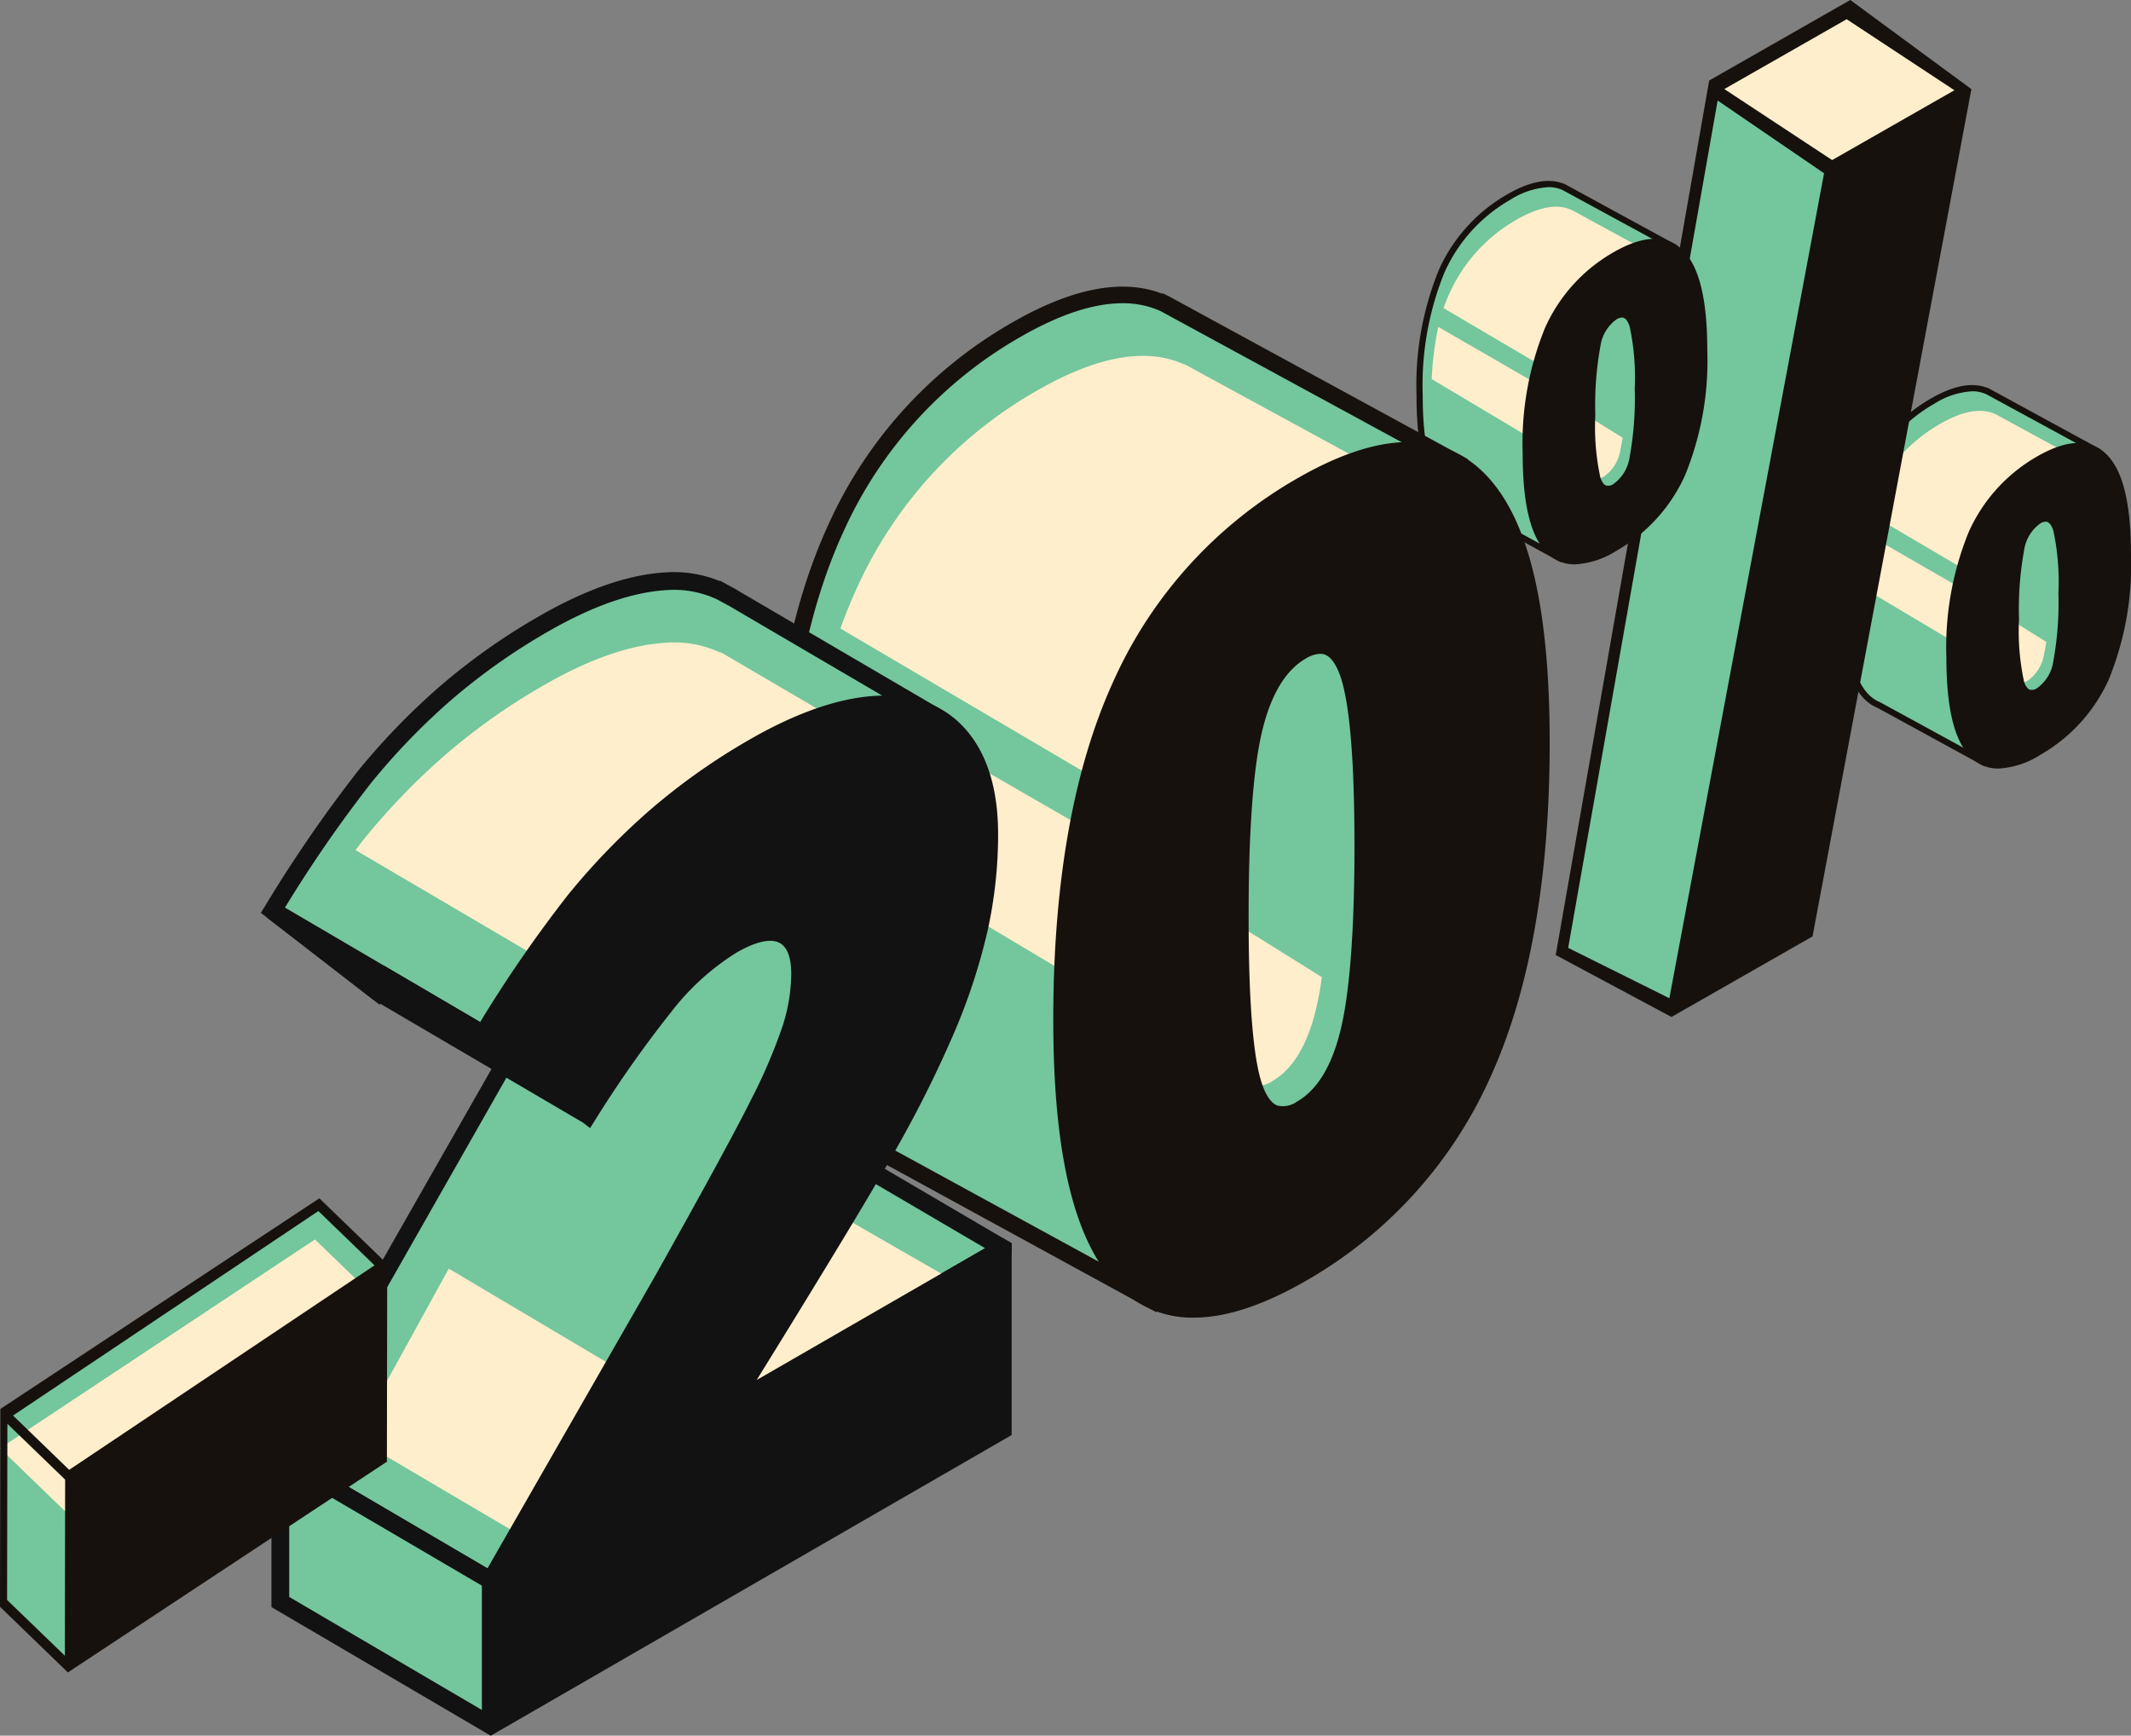 <svg id="Group_599" data-name="Group 599" xmlns="http://www.w3.org/2000/svg" xmlns:xlink="http://www.w3.org/1999/xlink" width="204.113" height="166.281" viewBox="0 0 204.113 166.281">
  <rect x="0" y="0" width="204.113" height="166.281" fill="#808080" stroke="none"/>
  <defs>
    <clipPath id="clip-path">
      <rect id="Rectangle_1304" data-name="Rectangle 1304" width="204.113" height="166.281" fill="none"/>
    </clipPath>
  </defs>
  <g id="Group_598" data-name="Group 598" transform="translate(0 0)" clip-path="url(#clip-path)">
    <path id="Path_10497" data-name="Path 10497" d="M98.247,53.692l10.889-29.824L98.69,18.176l-.008.008c-1.352-.62-3.108-.312-5.274.938a15.381,15.381,0,0,0-6.439,7.119,28.851,28.851,0,0,0-2.1,11.9q0,6.95,2.151,9.229a3.723,3.723,0,0,0,.562.489v0h0a3.222,3.222,0,0,0,.647.356Z" transform="translate(91.696 19.312)" fill="#74c69d"/>
    <path id="Path_10498" data-name="Path 10498" d="M98.563,54.272,88.243,48.629a3.324,3.324,0,0,1-.678-.372,4.013,4.013,0,0,1-.61-.531c-1.5-1.592-2.234-4.677-2.234-9.433A29.249,29.249,0,0,1,86.854,26.27a15.72,15.72,0,0,1,6.56-7.253c2.139-1.236,3.94-1.581,5.355-1.034l.015-.017.2.1,10.671,5.817-.087.241ZM97.354,18.327a7.585,7.585,0,0,0-3.643,1.207,15.146,15.146,0,0,0-6.316,6.984,28.666,28.666,0,0,0-2.076,11.776c0,4.531.695,7.569,2.07,9.025a3.386,3.386,0,0,0,.516.449,3.108,3.108,0,0,0,.593.325l9.743,5.324,10.683-29.256L98.712,18.608a3.22,3.22,0,0,0-1.359-.281" transform="translate(91.54 19.159)" fill="#16110d"/>
    <rect id="Rectangle_1301" data-name="Rectangle 1301" width="7.54" height="19.367" transform="translate(191.782 48.423)" fill="#74c69d"/>
    <path id="Path_10499" data-name="Path 10499" d="M95.406,29.853l-9.36-5.4a33.009,33.009,0,0,0-.628,5l9.541,5.682a37.746,37.746,0,0,1,.447-5.28" transform="translate(92.293 26.422)" fill="#fec"/>
    <path id="Path_10500" data-name="Path 10500" d="M96.107,31.207a15.366,15.366,0,0,1,6.439-7.117A9.721,9.721,0,0,1,105.16,23l-6.93-3.778-.008.008c-1.35-.618-3.106-.312-5.274.938a15.392,15.392,0,0,0-6.439,7.119c-.2.429-.374.882-.543,1.346L95.1,34.009a19.6,19.6,0,0,1,1.007-2.8" transform="translate(92.884 20.441)" fill="#fec"/>
    <path id="Path_10501" data-name="Path 10501" d="M92.533,28.512a20.311,20.311,0,0,0,.481,5.262c.1.289.275.655.543.755a.866.866,0,0,0,.709-.148A3.831,3.831,0,0,0,95.814,31.8c.077-.322.144-.695.2-1.111Z" transform="translate(99.981 30.807)" fill="#fec"/>
    <path id="Path_10502" data-name="Path 10502" d="M105.05,21.6c-1.542-1.633-3.811-1.6-6.749.092a15.711,15.711,0,0,0-6.56,7.253,29.256,29.256,0,0,0-2.133,12.023c0,4.754.73,7.839,2.234,9.433a3.664,3.664,0,0,0,2.769,1.19A8.235,8.235,0,0,0,98.6,50.281a15.761,15.761,0,0,0,6.562-7.223A28.979,28.979,0,0,0,107.289,31.1c0-4.793-.732-7.9-2.239-9.5m-8,21.679a22.855,22.855,0,0,1-.485-5.983,31.425,31.425,0,0,1,.493-6.645,3.814,3.814,0,0,1,1.542-2.54,1.073,1.073,0,0,1,.514-.169.452.452,0,0,1,.171.029c.223.085.418.37.566.824a23.341,23.341,0,0,1,.487,5.979,31.385,31.385,0,0,1-.485,6.531,3.835,3.835,0,0,1-1.55,2.58.861.861,0,0,1-.709.15c-.268-.1-.443-.466-.543-.755" transform="translate(96.822 22.036)" fill="#16110d"/>
    <path id="Path_10503" data-name="Path 10503" d="M71.909,86.844,86.439,3.986l11.174,7.962L82.569,92.2Z" transform="translate(77.697 4.307)" fill="#74c69d"/>
    <path id="Path_10504" data-name="Path 10504" d="M78.893,7.815,91.808.442l11.176,7.964L90.069,15.777Z" transform="translate(85.243 0.477)" fill="#74c69d"/>
    <path id="Path_10505" data-name="Path 10505" d="M78.893,7.588,91.754.652,102.587,8.1,90.069,15.551Z" transform="translate(85.243 0.704)" fill="#fec"/>
    <path id="Path_10506" data-name="Path 10506" d="M99.839,0,86.324,7.714l-14.7,83.779,11.087,5.934,13.513-7.717L111.44,8.54ZM82.51,95.632l-9.693-4.823L87.135,9.631,97.328,16.6Zm5.264-87.1L99.493,1.841l10.321,6.805L98.1,15.335Z" transform="translate(77.386 0)" fill="#16110d"/>
    <path id="Path_10507" data-name="Path 10507" d="M78.741,44.291,89.63,14.467,79.184,8.775l-.008.008c-1.352-.62-3.108-.312-5.274.938a15.37,15.37,0,0,0-6.439,7.119,28.851,28.851,0,0,0-2.1,11.9q0,6.95,2.151,9.229a3.724,3.724,0,0,0,.562.489v0h0a3.221,3.221,0,0,0,.647.356Z" transform="translate(70.62 9.154)" fill="#74c69d"/>
    <path id="Path_10508" data-name="Path 10508" d="M79.056,44.872,68.737,39.229a3.324,3.324,0,0,1-.678-.372,4.01,4.01,0,0,1-.61-.531c-1.5-1.592-2.234-4.677-2.234-9.433A29.249,29.249,0,0,1,67.347,16.87a15.721,15.721,0,0,1,6.56-7.253c2.139-1.236,3.94-1.581,5.355-1.034l.015-.017.2.1,10.671,5.817-.087.241ZM77.848,8.927A7.585,7.585,0,0,0,74.2,10.134a15.146,15.146,0,0,0-6.316,6.984,28.665,28.665,0,0,0-2.076,11.776c0,4.531.695,7.569,2.07,9.025a3.384,3.384,0,0,0,.516.449,3.108,3.108,0,0,0,.593.325l9.743,5.324L89.417,14.761,79.206,9.206a3.251,3.251,0,0,0-1.359-.279" transform="translate(70.464 9.002)" fill="#16110d"/>
    <rect id="Rectangle_1302" data-name="Rectangle 1302" width="7.54" height="19.367" transform="translate(151.2 28.865)" fill="#74c69d"/>
    <path id="Path_10509" data-name="Path 10509" d="M75.9,20.452l-9.36-5.4a33.017,33.017,0,0,0-.628,5l9.541,5.684a37.746,37.746,0,0,1,.447-5.28" transform="translate(71.217 16.264)" fill="#fec"/>
    <path id="Path_10510" data-name="Path 10510" d="M76.6,21.807a15.366,15.366,0,0,1,6.439-7.117A9.721,9.721,0,0,1,85.654,13.6l-6.93-3.778-.008.008c-1.35-.618-3.106-.312-5.274.938A15.392,15.392,0,0,0,67,17.885c-.2.429-.374.882-.543,1.346l9.135,5.378a19.6,19.6,0,0,1,1.007-2.8" transform="translate(71.808 10.284)" fill="#fec"/>
    <path id="Path_10511" data-name="Path 10511" d="M73.027,19.111a20.31,20.31,0,0,0,.481,5.262c.1.289.275.655.543.755a.866.866,0,0,0,.709-.148A3.831,3.831,0,0,0,76.308,22.4c.077-.322.144-.695.2-1.111Z" transform="translate(78.905 20.649)" fill="#fec"/>
    <path id="Path_10512" data-name="Path 10512" d="M85.544,12.2c-1.542-1.633-3.811-1.6-6.749.092a15.711,15.711,0,0,0-6.56,7.253A29.256,29.256,0,0,0,70.1,31.565c0,4.754.73,7.839,2.234,9.433a3.664,3.664,0,0,0,2.769,1.19,8.235,8.235,0,0,0,3.986-1.307,15.761,15.761,0,0,0,6.562-7.223A28.979,28.979,0,0,0,87.783,21.7c0-4.793-.732-7.9-2.239-9.5m-8,21.679a22.855,22.855,0,0,1-.485-5.983,31.426,31.426,0,0,1,.493-6.645,3.815,3.815,0,0,1,1.542-2.54,1.073,1.073,0,0,1,.514-.169.452.452,0,0,1,.171.029c.223.085.418.37.566.824a23.341,23.341,0,0,1,.487,5.979,31.385,31.385,0,0,1-.485,6.531,3.835,3.835,0,0,1-1.55,2.58.861.861,0,0,1-.709.15c-.268-.1-.443-.466-.543-.755" transform="translate(75.746 11.879)" fill="#16110d"/>
    <path id="Path_10513" data-name="Path 10513" d="M71.721,109.9,101,29.7,72.911,14.387l-.023.021c-3.637-1.662-8.357-.838-14.183,2.528A41.349,41.349,0,0,0,41.388,36.076q-5.655,12.411-5.657,32,0,18.687,5.786,24.818a10.131,10.131,0,0,0,1.515,1.315v0l.008,0a8.728,8.728,0,0,0,1.743.953Z" transform="translate(38.607 14.669)" fill="#74c69d"/>
    <path id="Path_10514" data-name="Path 10514" d="M72.569,111.458,44.813,96.287a9.17,9.17,0,0,1-1.82-1,10.844,10.844,0,0,1-1.642-1.427c-4.04-4.282-6-12.579-6-25.365,0-13.122,1.929-24,5.73-32.335a42.306,42.306,0,0,1,17.645-19.5c5.753-3.32,10.594-4.253,14.4-2.78l.044-.044.547.266,28.7,15.641-.235.649ZM69.317,14.794c-2.775,0-6.054,1.084-9.8,3.246A40.748,40.748,0,0,0,42.531,36.82c-3.705,8.126-5.584,18.781-5.584,31.671,0,12.185,1.875,20.351,5.567,24.267a9.19,9.19,0,0,0,1.392,1.211,8.179,8.179,0,0,0,1.6.876l26.2,14.316,28.727-78.678L72.971,15.547a8.669,8.669,0,0,0-3.653-.753" transform="translate(38.192 14.257)" fill="#16110d"/>
    <rect id="Rectangle_1303" data-name="Rectangle 1303" width="20.276" height="52.085" transform="translate(115.272 58.46)" fill="#74c69d"/>
    <path id="Path_10515" data-name="Path 10515" d="M64.08,45.791,38.91,31.271a88.742,88.742,0,0,0-1.691,13.438L62.88,59.994a101.013,101.013,0,0,1,1.2-14.2" transform="translate(40.215 33.788)" fill="#fec"/>
    <path id="Path_10516" data-name="Path 10516" d="M65.966,49.433A41.359,41.359,0,0,1,83.282,30.291a26.435,26.435,0,0,1,7.03-2.938L71.675,17.2l-.021.021c-3.637-1.662-8.357-.838-14.185,2.526A41.348,41.348,0,0,0,40.154,38.885c-.528,1.157-1.009,2.372-1.463,3.622L63.257,56.969a52.861,52.861,0,0,1,2.709-7.536" transform="translate(41.805 17.704)" fill="#fec"/>
    <path id="Path_10517" data-name="Path 10517" d="M56.353,42.184c.067,7.088.5,11.861,1.292,14.151.268.776.739,1.76,1.461,2.031a2.329,2.329,0,0,0,1.908-.4c1.935-1.117,3.335-3.452,4.165-6.941.206-.865.387-1.868.545-2.988Z" transform="translate(60.889 45.579)" fill="#fec"/>
    <path id="Path_10518" data-name="Path 10518" d="M90.014,23.593c-4.144-4.4-10.248-4.315-18.148.241a42.329,42.329,0,0,0-17.645,19.5c-3.8,8.339-5.73,19.22-5.73,32.335,0,12.787,1.964,21.084,6.006,25.367a9.849,9.849,0,0,0,7.448,3.2q4.625,0,10.721-3.512A42.417,42.417,0,0,0,90.31,81.306c3.8-8.289,5.728-19.107,5.728-32.16,0-12.889-1.968-21.25-6.023-25.553M68.5,81.891c-.865-2.494-1.3-7.908-1.3-16.091,0-8.276.445-14.287,1.325-17.871.841-3.429,2.237-5.726,4.148-6.83a2.869,2.869,0,0,1,1.384-.456,1.294,1.294,0,0,1,.456.079c.6.229,1.123,1,1.525,2.218C76.9,45.595,77.34,51,77.34,59.018S76.9,72.934,76.034,76.579c-.83,3.489-2.23,5.823-4.167,6.941a2.32,2.32,0,0,1-1.908.4c-.72-.268-1.192-1.252-1.46-2.031" transform="translate(52.395 21.994)" fill="#16110d"/>
    <path id="Path_10519" data-name="Path 10519" d="M69.908,63.619,49.752,51.8,24.191,66.552,44.347,78.374Z" transform="translate(26.139 55.966)" fill="#74c69d"/>
    <path id="Path_10520" data-name="Path 10520" d="M45.222,79.869,23.379,67.058,50.633,51.325l21,12.319v.978ZM26.76,67.07,45.228,77.9,69.094,64.122,50.627,53.291Z" transform="translate(25.261 55.456)" fill="#121212"/>
    <path id="Path_10521" data-name="Path 10521" d="M12.905,95.856l20.156,11.821L47.109,96.6,68.365,45.728,55.046,40.486,34.486,57.906Z" transform="translate(13.944 43.744)" fill="#74c69d"/>
    <path id="Path_10522" data-name="Path 10522" d="M33.572,109.211,12.5,96.851v-.712L34.38,57.763,55.324,40.016l14.6,5.746L48.25,97.641ZM14.5,96.052l18.93,11.106L46.85,96.578,67.688,46.709l-12.04-4.741-20.056,17Z" transform="translate(13.503 43.236)" fill="#121212"/>
    <path id="Path_10523" data-name="Path 10523" d="M23.465,64.735l9.242,5.42,4.814-2.326L57.91,55.319,76.774,40.161,56.668,28.383c-.077-.056-.166-.094-.248-.146l-.93-.545-.046.033a10.484,10.484,0,0,0-5.247-.949q-5.155.309-11.717,4.1a60.045,60.045,0,0,0-9.406,6.66,64.814,64.814,0,0,0-7.744,8.02,129.435,129.435,0,0,0-8.78,12.78L22.581,66.1c.3-.476.589-.905.884-1.363" transform="translate(13.561 28.907)" fill="#74c69d"/>
    <path id="Path_10524" data-name="Path 10524" d="M33.253,71.562l-8.932-5.239-.94,1.461-11.372-8.8.406-.653A131.554,131.554,0,0,1,21.257,45.46,66.072,66.072,0,0,1,29.1,37.334a60.934,60.934,0,0,1,9.539-6.753c4.467-2.58,8.534-3.995,12.092-4.209a11.5,11.5,0,0,1,5.2.82l.052-.035,1.452.791a2.833,2.833,0,0,1,.31.189L77.185,39.518a1.332,1.332,0,0,1,.16,2.189L59.03,56.424,38.552,68.995ZM23.78,64.033l9.549,5.6,4.406-2.13L58.052,55.039,75.865,40.717,56.825,29.559l-1.163-.624a9.69,9.69,0,0,0-4.829-.865c-3.289.2-7.1,1.537-11.341,3.984a59.516,59.516,0,0,0-9.275,6.564,64.121,64.121,0,0,0-7.64,7.914,125.575,125.575,0,0,0-8.314,12.044L22.957,65.3Z" transform="translate(12.976 28.466)" fill="#121212"/>
    <path id="Path_10525" data-name="Path 10525" d="M12.905,67.1,33.061,78.921V92.8L12.905,80.974Z" transform="translate(13.944 72.5)" fill="#74c69d"/>
    <path id="Path_10526" data-name="Path 10526" d="M52.544,31.213c-.077-.054-.166-.092-.248-.146l-.93-.543-.046.031a10.484,10.484,0,0,0-5.247-.947q-5.155.309-11.717,4.1a60.036,60.036,0,0,0-9.406,6.658,64.96,64.96,0,0,0-7.744,8.02c-.264.325-.56.73-.838,1.088L42.7,64.948l11.083-6.8L72.649,42.993Z" transform="translate(17.685 31.967)" fill="#fec"/>
    <path id="Path_10527" data-name="Path 10527" d="M16.367,74.662,25.3,58.418l16.721,9.92L33.234,84.6Z" transform="translate(17.685 63.119)" fill="#fec"/>
    <path id="Path_10528" data-name="Path 10528" d="M41.7,55.506l13.887,7.989L34.329,74.832Z" transform="translate(37.092 59.973)" fill="#fec"/>
    <path id="Path_10529" data-name="Path 10529" d="M82.759,84,59.185,97.6c6.743-10.9,11.258-18.377,13.43-22.257a112.5,112.5,0,0,0,5.563-11.2A57.268,57.268,0,0,0,81.3,54.569a42.786,42.786,0,0,0,1.011-9.246c0-4.282-1.024-7.644-3.048-9.988-2.07-2.4-5-3.489-8.69-3.281-3.553.212-7.621,1.627-12.092,4.207a61.112,61.112,0,0,0-9.539,6.753A66.22,66.22,0,0,0,41.1,51.14a127.391,127.391,0,0,0-8.4,12.167L13.252,51.9,12.3,53.308l10.12,7.825L42.526,72.927l.7.539.5-.789a110.064,110.064,0,0,1,7.315-10.39,23.68,23.68,0,0,1,6.214-5.632c1.777-1.028,3.173-1.363,4.03-.976.805.362,1.211,1.386,1.211,3.04a16.663,16.663,0,0,1-.816,4.935A51.442,51.442,0,0,1,58.7,70.643c-1.458,2.936-4.563,8.64-9.221,16.956L33.4,115.648,13.248,103.827l-.539.942v14.586l20.156,11.823.847.5.853-.493L83.608,102.87V84.493ZM32.865,129.209,14.411,118.382v-11.9L32.865,117.3Z" transform="translate(13.291 34.607)" fill="#121212"/>
    <path id="Path_10530" data-name="Path 10530" d="M.163,83.275.194,65.09l6.208,6L6.371,89.279Z" transform="translate(0.176 70.328)" fill="#74c69d"/>
    <path id="Path_10531" data-name="Path 10531" d="M36.558,61.476,6.387,81.485l-6.208-6L30.348,55.472Z" transform="translate(0.193 59.937)" fill="#74c69d"/>
    <path id="Path_10532" data-name="Path 10532" d="M36.38,63.078,6.208,83.086,0,77.082,30.169,57.074Z" transform="translate(0 61.668)" fill="#fec"/>
    <path id="Path_10533" data-name="Path 10533" d="M30.589,55.179.033,75.362,0,94.311,6.5,100.6,37.058,80.413l.031-18.947ZM6.239,82.8,6.21,99,.678,93.656.707,76.781l3.878,3.747,1.654,1.6Zm.387-1.606L4.949,79.571l-3.7-3.581L30.494,56.4l5.38,5.2" transform="translate(0 59.62)" fill="#16110d"/>
  </g>
</svg>
